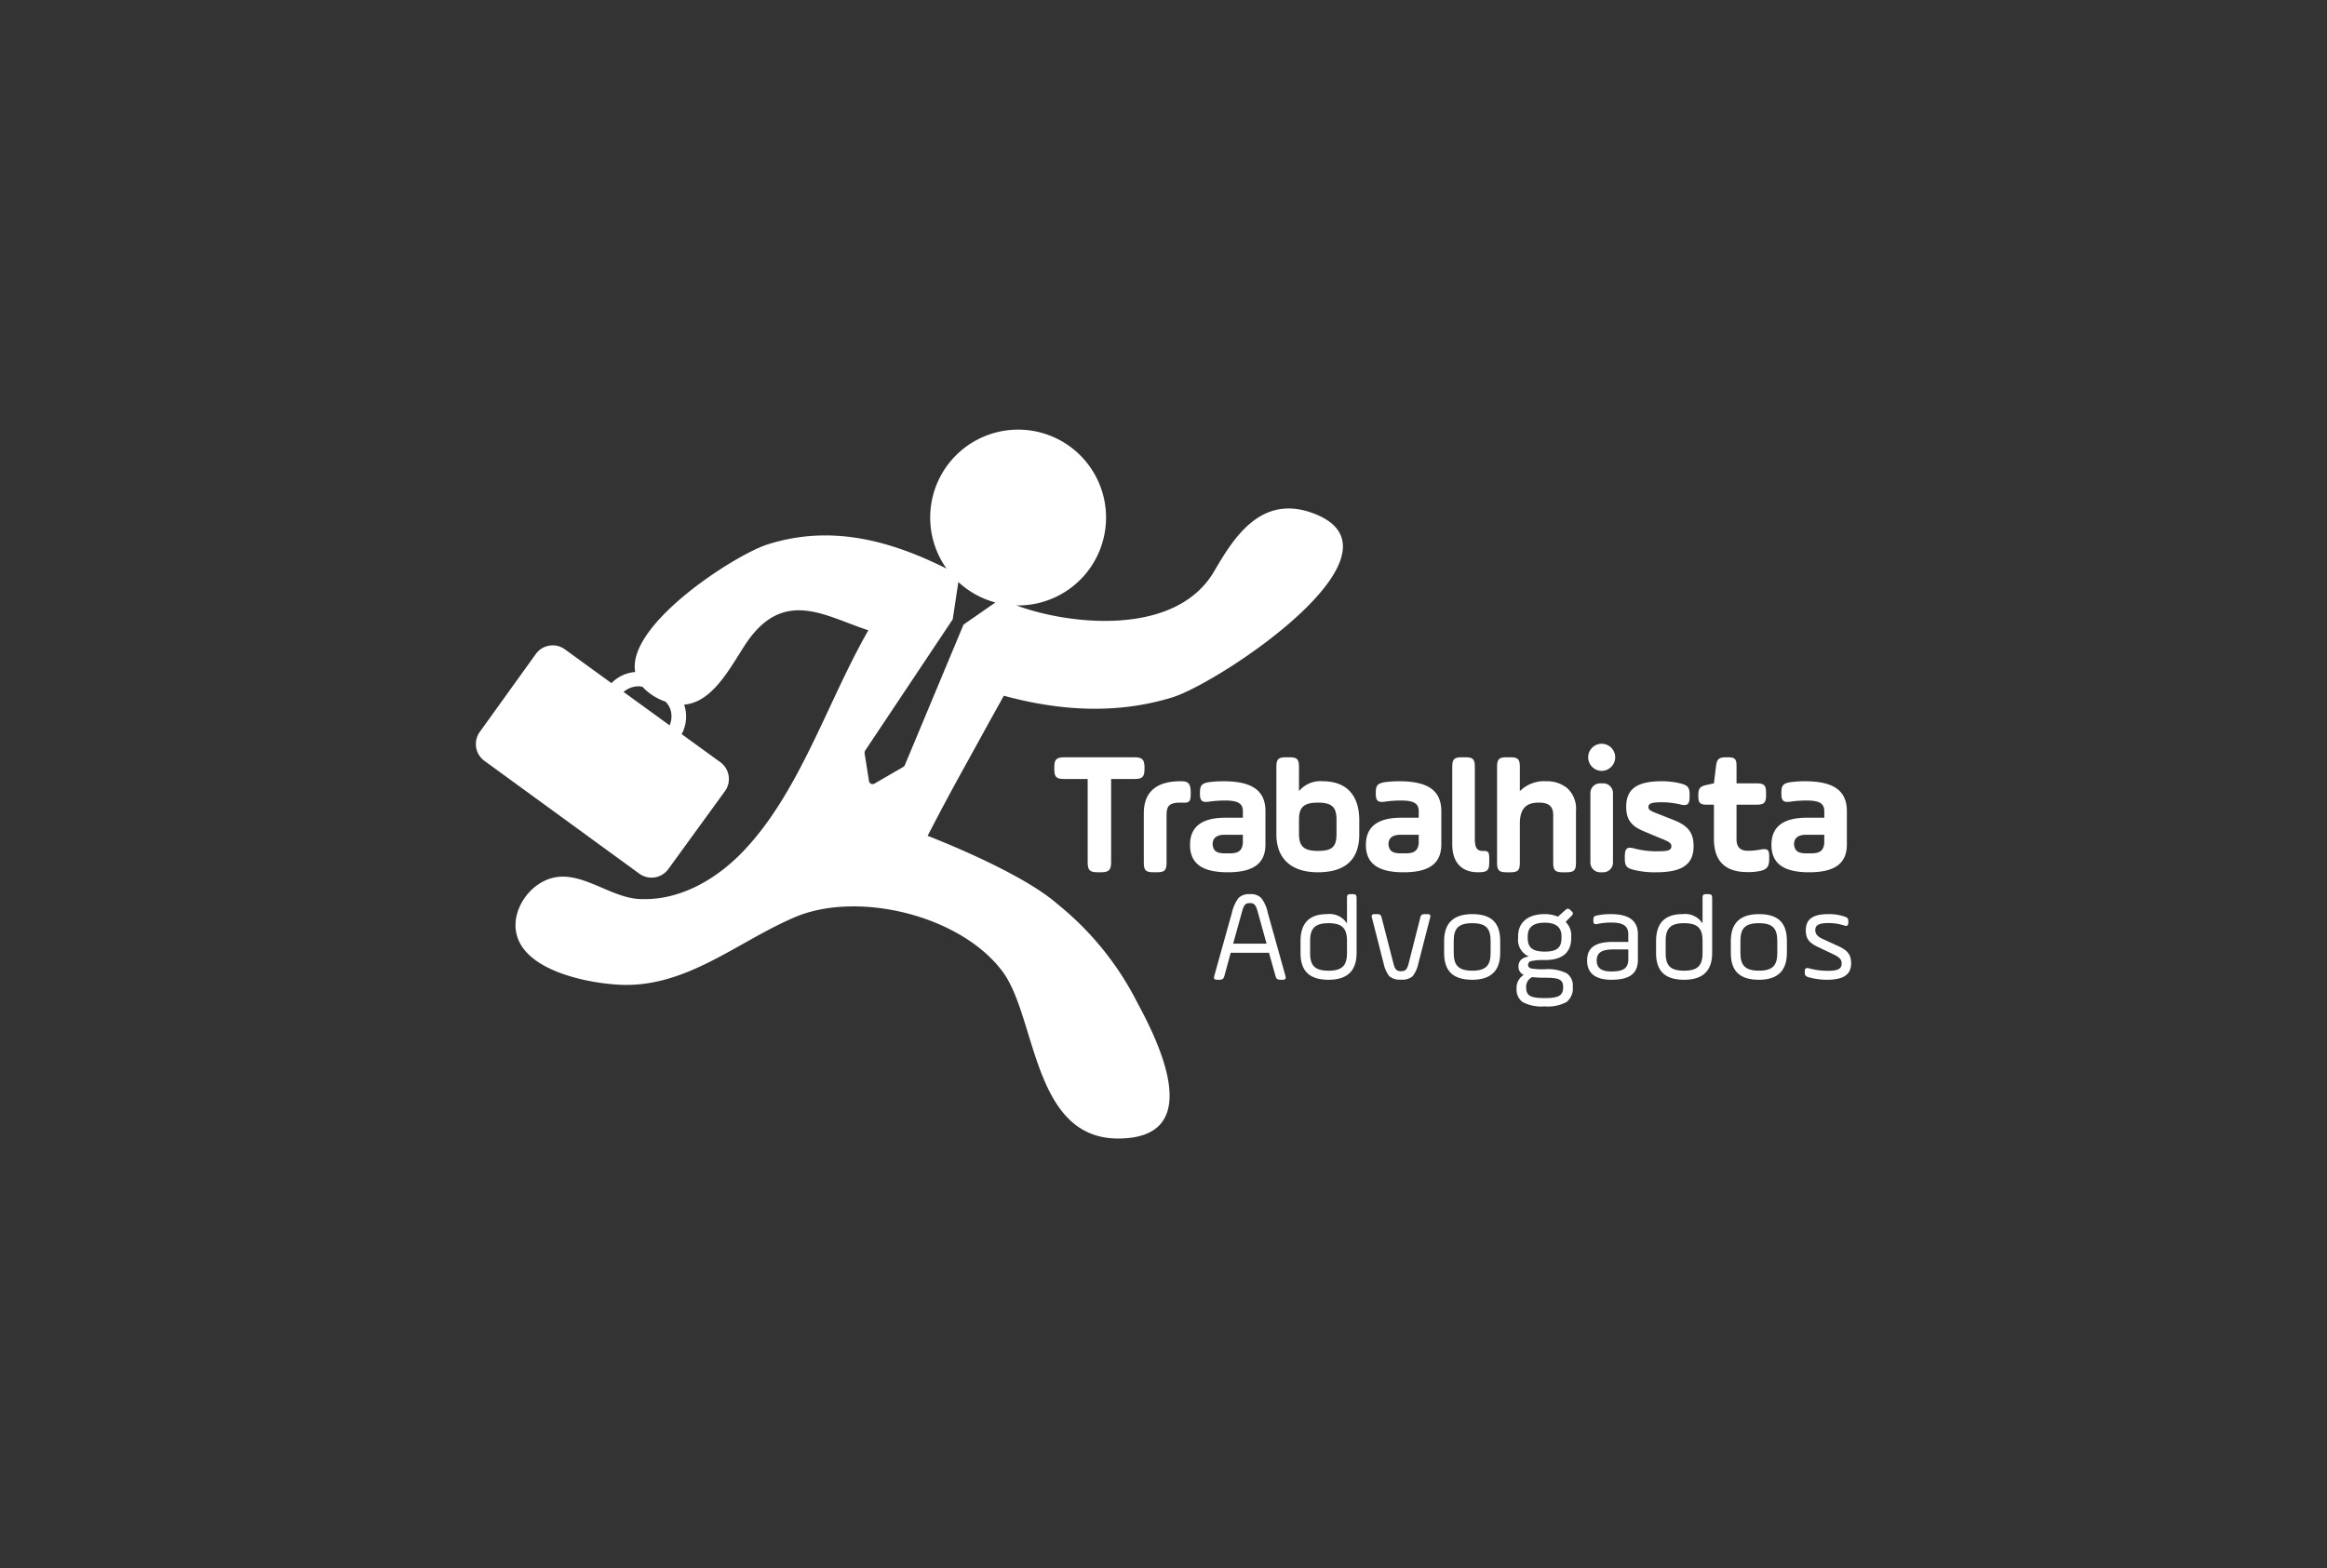 <svg id="Camada_1" data-name="Camada 1" xmlns="http://www.w3.org/2000/svg" viewBox="0 0 301.331 203.127"><rect x="0" y="0" width="301.331" height="203.127" fill="#333333" stroke="none"/><defs><style>.cls-1{fill:#fff;}</style></defs><title>logos site2</title><path class="cls-1" d="M136.934,117.099c-4.852-4.277-16.811-8.836-16.811-8.836,2.117-4.095,3.227-6.131,5.457-10.166.949-1.718,2.694-4.912,3.9-7.058l.503-.923c6.947,1.879,14.388,2.507,21.835.207,6.144-1.898,31.86-18.976,18.071-23.898-6.71-2.396-10.206,3.374-12.663,7.575-5.02,8.582-18.972,6.898-25.61,4.415.073.001.145.005.218.005a11.386,11.386,0,1,0-9.259-4.768c-7.252-3.624-14.963-5.764-23.203-3.126-4.227,1.353-18.23,10.366-17.118,16.52a4.767,4.767,0,0,0-3.028,1.393c-.016.016-.021.038-.036.054L73.143,84.1a2.692,2.692,0,0,0-3.748.595L62.131,94.797a2.691,2.691,0,0,0,.593,3.748l20.071,14.622a2.69,2.69,0,0,0,3.746-.593l7.335-10.099a2.691,2.691,0,0,0-.594-3.748l-5.028-3.651a.905.905,0,0,0,.108-.159,4.829,4.829,0,0,0,.229-3.65c3.611-.289,5.847-4.577,7.822-7.636,4.963-7.693,10.489-3.764,16.037-1.994-5.34,9.268-9.008,21.404-16.599,29.024-3.427,3.441-8.054,6.034-13.04,5.786-4.177-.206-8.128-4.329-12.27-2.374-2.843,1.342-4.778,5.041-3.244,8.023,1.982,3.851,8.919,5.233,12.826,5.448,8.688.478,15.239-5.509,22.776-8.733,8.135-3.478,21.451-.29,26.913,7.012,4.424,5.915,3.87,21.644,14.976,21.644,11.459,0,5.266-12.469,2.464-17.645A38.913,38.913,0,0,0,136.934,117.099ZM86.709,93.952,80.75,89.625a2.976,2.976,0,0,1,1.963-.73,2.08,2.08,0,0,1,.495.076,7.235,7.235,0,0,0,2.379,1.679c.202.095.394.157.589.23a2.725,2.725,0,0,1,.6.898A2.943,2.943,0,0,1,86.709,93.952Zm30.416,5.228a.412.412,0,0,1-.026.04.442.442,0,0,1-.124.109l-.004.005L113.233,101.5a.482.482,0,0,1-.238.064.46.46,0,0,1-.203-.046.472.472,0,0,1-.264-.353l-.571-3.604c-.004-.024.005-.047.003-.071a.794.794,0,0,1,.069-.263L123.37,80.221l.731-4.837a11.364,11.364,0,0,0,4.798,2.652l-4.128,2.865-7.607,18.219A.374.374,0,0,1,117.125,99.18Z"/><path class="cls-1" d="M164.176,118.252a4.672,4.672,0,0,0-.845-1.923,1.854,1.854,0,0,0-1.476-.514,1.916,1.916,0,0,0-1.492.514,5.163,5.163,0,0,0-.846,1.923l-2.263,8.105c-.115.414-.033.547.414.547h.183c.447,0,.596-.099.713-.547l.805-2.95h4.956l.826,2.95c.115.448.264.547.712.547h.165c.448,0,.531-.133.415-.547Zm-4.492,3.979,1.145-4.129c.249-.911.447-1.127,1.027-1.127.546,0,.762.216,1.011,1.127l1.145,4.129Z"/><path class="cls-1" d="M175.141,115.816h-.182c-.448,0-.532.083-.532.53v3.266a2.678,2.678,0,0,0-2.584-1.21c-2.287,0-3.433,1.16-3.433,3.498v1.541c0,2.304,1.127,3.464,3.631,3.464,2.42,0,3.629-1.16,3.629-3.464v-7.095C175.67,115.898,175.555,115.816,175.141,115.816Zm-.714,7.609c0,1.591-.579,2.304-2.386,2.304-1.841,0-2.388-.713-2.388-2.304v-1.542c0-1.591.58-2.305,2.388-2.305s2.386.713,2.386,2.305Z"/><path class="cls-1" d="M184.78,118.402h-.216c-.447,0-.579.1-.661.514l-1.517,5.967c-.198.73-.431.913-.962.913s-.762-.183-.961-.913l-1.534-5.966c-.084-.414-.216-.514-.664-.514h-.198c-.415,0-.514.1-.397.514l1.501,5.884a3.997,3.997,0,0,0,.745,1.657,2.156,2.156,0,0,0,1.509.431,2.079,2.079,0,0,0,1.492-.431,3.968,3.968,0,0,0,.747-1.657l1.514-5.885C185.295,118.501,185.196,118.402,184.78,118.402Z"/><path class="cls-1" d="M190.653,118.402c-2.437,0-3.648,1.16-3.648,3.481v1.542c0,2.272,1.062,3.481,3.648,3.481,2.404,0,3.613-1.16,3.613-3.481v-1.542C194.266,119.611,193.222,118.402,190.653,118.402Zm2.37,5.022c0,1.591-.562,2.304-2.37,2.304s-2.405-.713-2.405-2.304v-1.542c0-1.591.566-2.305,2.405-2.305,1.808,0,2.37.713,2.37,2.305Z"/><path class="cls-1" d="M203.481,118.004l-.115-.116c-.266-.248-.399-.248-.681,0l-.943.846a4.231,4.231,0,0,0-1.708-.332c-2.172,0-3.448,1.061-3.448,2.867v.199a2.34,2.34,0,0,0,1.393,2.421q-1.343.199-1.344,1.294a1.128,1.128,0,0,0,.681,1.093,1.951,1.951,0,0,0-.93,1.773,1.994,1.994,0,0,0,.778,1.741,5.212,5.212,0,0,0,2.869.564,5.081,5.081,0,0,0,2.817-.564,2.216,2.216,0,0,0,.814-1.973,1.899,1.899,0,0,0-.797-1.757,5.433,5.433,0,0,0-2.834-.514,9.511,9.511,0,0,1-1.741-.1c-.282-.083-.414-.232-.414-.464a.493.493,0,0,1,.397-.497,7.527,7.527,0,0,1,1.758-.133q3.431,0,3.432-2.885v-.199a2.41,2.41,0,0,0-.73-1.856l.745-.763C203.746,118.385,203.746,118.252,203.481,118.004Zm-5.071,8.555a12.948,12.948,0,0,0,1.624.083c1.772,0,2.386.182,2.386,1.227,0,1.126-.661,1.409-2.386,1.409-1.791,0-2.404-.283-2.404-1.359A1.389,1.389,0,0,1,198.409,126.558Zm3.794-5.09c0,1.194-.496,1.79-2.17,1.79s-2.205-.596-2.205-1.79v-.199c0-1.176.73-1.757,2.205-1.757,1.442,0,2.17.581,2.17,1.757Z"/><path class="cls-1" d="M208.618,118.402a8.658,8.658,0,0,0-1.792.166c-.397.083-.496.182-.496.564v.132c0,.397.132.498.53.414a7.958,7.958,0,0,1,1.824-.182c1.408,0,2.17.382,2.17,1.508v.995h-1.954c-2.256,0-3.382.696-3.382,2.42s1.21,2.486,3.116,2.486c2.388,0,3.463-.778,3.463-2.619V121.004C212.098,119.263,210.939,118.402,208.618,118.402Zm2.236,5.835c0,1.244-.711,1.591-2.236,1.591-1.243,0-1.856-.463-1.856-1.408,0-1.044.678-1.443,2.153-1.443h1.939Z"/><path class="cls-1" d="M221.18,115.816h-.181c-.447,0-.529.083-.529.53v3.266a2.682,2.682,0,0,0-2.587-1.21c-2.287,0-3.432,1.16-3.432,3.498v1.541c0,2.304,1.128,3.464,3.631,3.464,2.419,0,3.631-1.16,3.631-3.464v-7.095C221.712,115.898,221.595,115.816,221.18,115.816Zm-.711,7.609c0,1.591-.582,2.304-2.388,2.304-1.84,0-2.388-.713-2.388-2.304v-1.542c0-1.591.581-2.305,2.388-2.305s2.388.713,2.388,2.305Z"/><path class="cls-1" d="M227.777,118.402c-2.438,0-3.647,1.16-3.647,3.481v1.542c0,2.272,1.061,3.481,3.647,3.481,2.402,0,3.614-1.16,3.614-3.481v-1.542C231.391,119.611,230.346,118.402,227.777,118.402Zm2.371,5.022c0,1.591-.565,2.304-2.371,2.304-1.808,0-2.404-.713-2.404-2.304v-1.542c0-1.591.562-2.305,2.404-2.305,1.806,0,2.371.713,2.371,2.305Z"/><path class="cls-1" d="M238.052,122.546l-2.106-.962c-.58-.265-.879-.63-.879-1.094,0-.663.465-.929,1.674-.929a6.493,6.493,0,0,1,2.072.316c.383.115.531.016.531-.399v-.149c0-.381-.101-.48-.498-.612a6.184,6.184,0,0,0-2.071-.315c-2.007,0-2.935.646-2.935,2.088,0,1.144.481,1.641,1.543,2.155l2.022.961c.795.382,1.077.663,1.077,1.194,0,.712-.529.945-1.808.945a9.09,9.09,0,0,1-2.436-.332c-.399-.083-.53.017-.53.431v.133c0,.349.115.498.53.613a8.705,8.705,0,0,0,2.337.315c2.139,0,3.133-.662,3.133-2.139C239.709,123.59,239.18,123.076,238.052,122.546Z"/><path class="cls-1" d="M142.152,112.983h.428c1.012,0,1.304-.293,1.304-1.306V100.9H146.9c1.013,0,1.305-.248,1.305-1.306v-.202c0-1.013-.292-1.306-1.305-1.306h-9.069c-1.057,0-1.304.293-1.304,1.306v.202c0,1.058.247,1.306,1.304,1.306h3.016v10.777C140.847,112.69,141.094,112.983,142.152,112.983Z"/><path class="cls-1" d="M154.191,102.632c0-1.058-.271-1.44-1.149-1.44h-.247c-3.059,0-4.68,1.417-4.68,4.095v6.436c0,1.013.247,1.26,1.26,1.26h.427c1.013,0,1.261-.247,1.261-1.26v-6.211c0-1.103.36-1.552,1.732-1.552h.247c.924.067,1.149-.09,1.149-1.081Z"/><path class="cls-1" d="M163.867,109.36v-4.298c0-2.79-1.912-3.87-5.444-3.87a15.154,15.154,0,0,0-1.823.112c-.968.157-1.215.404-1.215,1.372v.09c0,.99.27,1.215,1.26,1.057a14.807,14.807,0,0,1,1.956-.135c1.554,0,2.342.293,2.342,1.373v.856h-2.272c-3.038,0-4.569,1.169-4.569,3.51,0,2.364,1.486,3.556,4.883,3.556C162.381,112.983,163.867,111.791,163.867,109.36Zm-6.84,0c0-.833.54-1.237,1.598-1.237h2.317v1.08c-.111,1.215-.855,1.35-2.003,1.328C157.836,110.552,157.116,110.44,157.027,109.36Z"/><path class="cls-1" d="M171.293,101.192a3.581,3.581,0,0,0-3.083,1.282V99.346c0-1.012-.249-1.26-1.26-1.26h-.407c-1.011,0-1.26.248-1.26,1.26v8.709c0,3.353,2.139,4.928,5.357,4.928,3.576,0,5.377-1.643,5.377-4.928v-1.8C176.018,103.015,174.375,101.192,171.293,101.192Zm1.776,6.795c0,1.598-.45,2.228-2.406,2.228-1.914,0-2.453-.675-2.453-2.228v-1.799c0-1.554.539-2.228,2.453-2.228,1.911,0,2.406.674,2.406,2.228Z"/><path class="cls-1" d="M181.193,101.192a15.182,15.182,0,0,0-1.823.112c-.966.157-1.215.404-1.215,1.372v.09c0,.99.271,1.215,1.262,1.057a14.822,14.822,0,0,1,1.957-.135c1.553,0,2.341.293,2.341,1.373v.856h-2.272c-3.038,0-4.569,1.169-4.569,3.51,0,2.364,1.485,3.556,4.884,3.556s4.883-1.192,4.883-3.623v-4.298C186.639,102.272,184.727,101.192,181.193,101.192Zm2.522,8.01c-.113,1.215-.855,1.35-2.003,1.328-1.102.022-1.823-.09-1.914-1.17,0-.833.541-1.237,1.598-1.237h2.319Z"/><path class="cls-1" d="M191.409,112.983a4.761,4.761,0,0,0,.676-.045c.608-.112.764-.405.764-1.305v-.427c0-.878-.155-.99-.764-.99h-.113c-.696,0-.99-.405-.99-1.553V99.346c0-1.012-.247-1.26-1.26-1.26h-.404c-1.013,0-1.26.248-1.26,1.26V109.36C188.057,111.813,189.361,112.983,191.409,112.983Z"/><path class="cls-1" d="M200.253,101.192a4.446,4.446,0,0,0-3.443,1.282V99.346c0-1.012-.247-1.26-1.26-1.26h-.428c-1.013,0-1.262.248-1.262,1.26v12.377c0,1.013.249,1.26,1.262,1.26h.428c1.013,0,1.26-.247,1.26-1.26v-5.04c0-2.049.922-2.723,2.431-2.723,1.26,0,1.889.427,1.889,1.62v6.143c0,1.013.247,1.26,1.26,1.26h.427c1.013,0,1.262-.247,1.262-1.26v-6.661a3.624,3.624,0,0,0-1.126-2.969A4.113,4.113,0,0,0,200.253,101.192Z"/><path class="cls-1" d="M208.646,99.324a1.75,1.75,0,1,0-2.475,0A1.724,1.724,0,0,0,208.646,99.324Z"/><path class="cls-1" d="M207.205,101.462h.405a1.26,1.26,0,0,1,1.26,1.26v9.001a1.26,1.26,0,0,1-1.26,1.26h-.405a1.26,1.26,0,0,1-1.26-1.26v-9.002A1.26,1.26,0,0,1,207.205,101.462Z"/><path class="cls-1" d="M211.639,112.69a11.499,11.499,0,0,0,2.836.293c3.419,0,4.836-1.058,4.836-3.397,0-1.801-.81-2.678-2.586-3.376l-2.341-.922c-.72-.292-.922-.427-.922-.766,0-.427.381-.607,1.665-.607a10.233,10.233,0,0,1,2.406.27c.992.248,1.261,0,1.261-1.013v-.225c0-.99-.248-1.238-1.237-1.485a9.818,9.818,0,0,0-2.386-.27c-3.263,0-4.591,1.057-4.591,3.307,0,1.733.743,2.543,2.341,3.196l2.093.877c1.192.473,1.417.652,1.417,1.035,0,.518-.405.653-1.731.653a11.07,11.07,0,0,1-3.061-.36c-.968-.27-1.237,0-1.237,1.058v.247C210.402,112.196,210.649,112.443,211.639,112.69Z"/><path class="cls-1" d="M227.863,112.826c.968-.203,1.237-.585,1.237-1.598v-.248c0-.99-.225-1.103-1.237-.922a8.049,8.049,0,0,1-1.576.135c-.944,0-1.418-.495-1.418-1.508V104.23h2.566c1.013,0,1.26-.247,1.26-1.26v-.248c0-1.013-.247-1.26-1.26-1.26h-2.566V99.256c0-.967-.202-1.17-1.168-1.17h-.136c-.969,0-1.238.225-1.352,1.147l-.27,2.228-.923.202c-.877.181-1.101.451-1.101,1.351v.089c0,.9.225,1.125,1.126,1.125h.898v4.433c0,2.858,1.44,4.298,4.343,4.298A7.36,7.36,0,0,0,227.863,112.826Z"/><path class="cls-1" d="M234.275,112.983c3.398,0,4.883-1.192,4.883-3.623v-4.298c0-2.79-1.912-3.87-5.444-3.87a15.129,15.129,0,0,0-1.822.112c-.969.157-1.216.404-1.216,1.372v.09c0,.99.27,1.215,1.26,1.057a14.83,14.83,0,0,1,1.959-.135c1.551,0,2.339.293,2.339,1.373v.856H233.96c-3.038,0-4.569,1.169-4.569,3.51C229.391,111.791,230.878,112.983,234.275,112.983Zm-.359-4.86h2.317v1.08c-.113,1.215-.854,1.35-2.003,1.328-1.101.022-1.823-.09-1.912-1.17C232.318,108.528,232.857,108.123,233.915,108.123Z"/></svg>